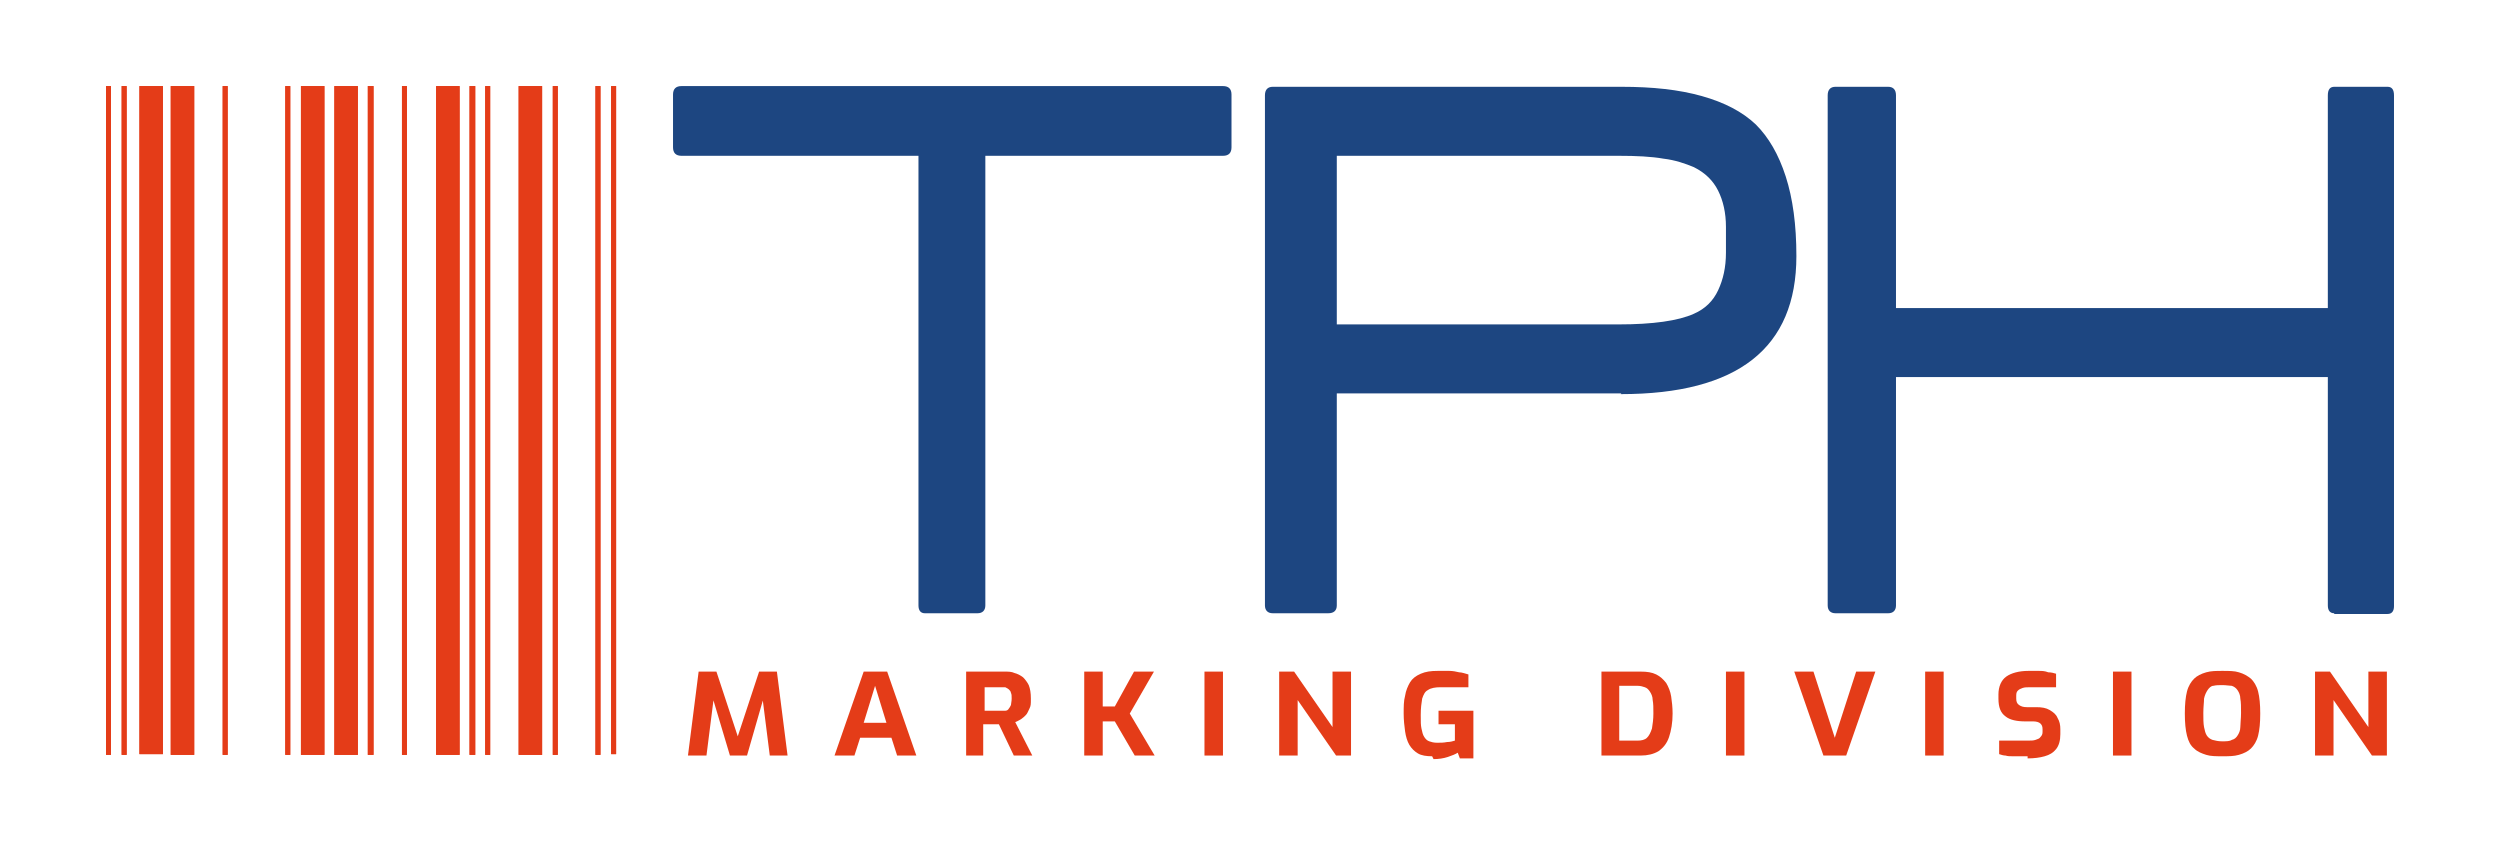 <?xml version="1.0" encoding="UTF-8"?>
<svg id="Livello_1" xmlns="http://www.w3.org/2000/svg" xmlns:xlink="http://www.w3.org/1999/xlink" version="1.1" viewBox="0 0 351.4 118.4">
  <!-- Generator: Adobe Illustrator 29.2.1, SVG Export Plug-In . SVG Version: 2.1.0 Build 116)  -->
  <defs>
    <style>
      .st0 {
        fill: #1d4681;
      }

      .st1 {
        fill: #e43c18;
      }

      .st2 {
        clip-path: url(#clippath);
      }
    </style>
    <clipPath id="clippath">
      <path class="st1" d="M19.6,12.1h3.3v93.9h-3.3V12.1ZM24,106.1h3.3V12.1h-3.3v93.9ZM14.9,106.1h.7V12.1h-.7v93.9ZM31.3,106.1h.7V12.1h-.7v93.9ZM17.1,106.1h.7V12.1h-.7v93.9ZM40.1,106.1h.7V12.1h-.7v93.9ZM42.3,106.1h3.3V12.1h-3.3v93.9ZM51.7,106.1h.8V12.1h-.8v93.9ZM47,106.1h3.3V12.1h-3.3v93.9ZM56.5,106.1h.7V12.1h-.7v93.9ZM77.7,106.1h.7V12.1h-.7v93.9ZM66,106.1h.8V12.1h-.8v93.9ZM68.2,106.1h.7V12.1h-.7v93.9ZM61.3,106.1h3.3V12.1h-3.3v93.9ZM72.9,106.1h3.3V12.1h-3.3v93.9ZM83.7,106.1h.7V12.1h-.7v93.9ZM85.9,12.1v93.9h.7V12.1h-.7Z"/>
    </clipPath>
  </defs>
  <g>
    <path class="st1" d="M19.6,12.1h3.3v93.9h-3.3V12.1ZM24,106.1h3.3V12.1h-3.3v93.9ZM14.9,106.1h.7V12.1h-.7v93.9ZM31.3,106.1h.7V12.1h-.7v93.9ZM17.1,106.1h.7V12.1h-.7v93.9ZM40.1,106.1h.7V12.1h-.7v93.9ZM42.3,106.1h3.3V12.1h-3.3v93.9ZM51.7,106.1h.8V12.1h-.8v93.9ZM47,106.1h3.3V12.1h-3.3v93.9ZM56.5,106.1h.7V12.1h-.7v93.9ZM77.7,106.1h.7V12.1h-.7v93.9ZM66,106.1h.8V12.1h-.8v93.9ZM68.2,106.1h.7V12.1h-.7v93.9ZM61.3,106.1h3.3V12.1h-3.3v93.9ZM72.9,106.1h3.3V12.1h-3.3v93.9ZM83.7,106.1h.7V12.1h-.7v93.9ZM85.9,12.1v93.9h.7V12.1h-.7Z"/>
    <g class="st2">
      <rect class="st1" x="12.2" y="8.8" width="78" height="102.8"/>
    </g>
  </g>
  <g>
    <path class="st0" d="M138.5,21.9v63.2c0,.7-.4,1.1-1.1,1.1h-7.4c-.6,0-.9-.4-.9-1.1V21.9h-33.3c-.8,0-1.2-.4-1.2-1.2v-7.4c0-.8.4-1.2,1.2-1.2h76.1c.8,0,1.2.4,1.2,1.2v7.4c0,.8-.4,1.2-1.2,1.2h-33.4Z"/>
    <path class="st0" d="M227.9,55.3h-40v29.8c0,.7-.4,1.1-1.2,1.1h-7.8c-.7,0-1.1-.4-1.1-1.1V13.4c0-.8.4-1.2,1.1-1.2h49c4.4,0,8.1.4,11.3,1.3,3.2.9,5.7,2.2,7.6,4,1.8,1.8,3.2,4.2,4.2,7.3,1,3.1,1.5,6.8,1.5,11.2,0,12.9-8.2,19.4-24.7,19.4ZM242.6,31.9c0-2-.4-3.7-1.1-5.1-.7-1.4-1.8-2.5-3.4-3.3-1.2-.5-2.6-1-4.3-1.2-1.7-.3-3.8-.4-6.3-.4h-39.6v23.7h39.6c4.8,0,8.4-.5,10.6-1.5h0c1.6-.7,2.7-1.8,3.4-3.3.7-1.5,1.1-3.2,1.1-5.3v-3.6Z"/>
    <path class="st0" d="M328.1,86.2c-.6,0-.9-.4-.9-1.1v-32.1h-60.7v32.1c0,.7-.4,1.1-1.1,1.1h-7.4c-.7,0-1.1-.4-1.1-1.1V13.4c0-.8.4-1.2,1.1-1.2h7.4c.7,0,1.1.4,1.1,1.2v29.9h60.7V13.4c0-.8.3-1.2.9-1.2h7.5c.6,0,.9.4.9,1.2v71.8c0,.7-.3,1.1-.9,1.1h-7.5Z"/>
  </g>
  <g>
    <path class="st1" d="M96.7,106.2l1.5-11.8h2.5l3,9.1,3-9.1h2.5l1.5,11.8h-2.5l-1.1-8.7h.4s-2.5,8.7-2.5,8.7h-2.4l-2.6-8.7h.4s-1.1,8.7-1.1,8.7h-2.5Z"/>
    <path class="st1" d="M117.3,106.2l4.1-11.8h3.3l4.1,11.8h-2.7l-.8-2.5h-4.4l-.8,2.5h-2.7ZM121.4,101.6h3.2l-1.6-5.2-1.6,5.2Z"/>
    <path class="st1" d="M135.8,106.2v-11.8h5.4c.5,0,1,0,1.4.2.4.1.8.3,1.2.6.3.3.6.7.8,1.1.2.5.3,1.1.3,1.9s0,1-.2,1.4-.3.7-.5.9c-.2.2-.4.4-.7.6-.2.1-.5.3-.8.4l2.4,4.7h-2.6l-2.1-4.4c-.1,0-.3,0-.5,0-.2,0-.4,0-.6,0h-.6c-.2,0-.4,0-.5,0v4.4h-2.6ZM138.4,99.9h2.3c.2,0,.4,0,.6,0,.2,0,.4-.1.5-.3.1-.1.2-.3.3-.5,0-.2.1-.5.1-.9s0-.6-.1-.8c0-.2-.2-.4-.3-.5-.1-.1-.3-.2-.5-.3-.2,0-.4,0-.6,0h-2.3v3.4Z"/>
    <path class="st1" d="M152.4,106.2v-11.8h2.6v4.9h1.7l2.7-4.9h2.8l-3.4,5.9,3.5,5.9h-2.8l-2.8-4.8h-1.7v4.8h-2.6Z"/>
    <path class="st1" d="M169.3,106.2v-11.8h2.6v11.8h-2.6Z"/>
    <path class="st1" d="M179.8,106.2v-11.8h2.1l5.4,7.8v-7.8h2.6v11.8h-2.1l-5.4-7.8v7.8h-2.6Z"/>
    <path class="st1" d="M201.3,106.3c-.8,0-1.5-.1-2-.4-.5-.3-.9-.7-1.2-1.2-.3-.5-.5-1.2-.6-1.9-.1-.7-.2-1.6-.2-2.5s0-1.8.2-2.5c.1-.7.4-1.4.7-1.9s.8-.9,1.5-1.2,1.4-.4,2.4-.4,1.1,0,1.6,0c.5,0,1,.1,1.4.2.4,0,.9.2,1.3.3v1.8c-.2,0-.6,0-1,0-.4,0-.9,0-1.4,0-.5,0-1,0-1.6,0s-1.3.1-1.7.4c-.4.2-.6.6-.8,1.2-.1.6-.2,1.3-.2,2.3s0,1.4.1,1.9.2.9.4,1.2c.2.3.4.5.7.6.3.1.6.2,1.1.2s.9,0,1.4-.1c.4,0,.8-.1,1.1-.2v-2.3h-2.3v-1.9c.2,0,.5,0,.9,0,.3,0,.7,0,1.1,0,.4,0,.7,0,1.1,0s.7,0,1,0c.3,0,.6,0,.8,0v6.7h-1.9l-.3-.8c-.3.2-.8.4-1.4.6-.6.2-1.3.3-2,.3Z"/>
    <path class="st1" d="M225.1,106.2v-11.8h5.5c.9,0,1.6.1,2.2.4s1,.7,1.4,1.2c.3.5.6,1.2.7,1.9.1.7.2,1.5.2,2.4,0,1.3-.2,2.4-.5,3.3-.3.9-.8,1.5-1.5,2-.7.4-1.5.6-2.5.6h-5.5ZM227.6,104.1h2.6c.5,0,1-.1,1.3-.4s.5-.7.7-1.3c.1-.6.2-1.3.2-2.1s0-1.4-.1-1.9c0-.5-.2-.9-.4-1.2-.2-.3-.4-.5-.7-.6-.3-.1-.6-.2-1-.2h-2.6v7.6Z"/>
    <path class="st1" d="M242.6,106.2v-11.8h2.6v11.8h-2.6Z"/>
    <path class="st1" d="M256.3,106.2l-4.1-11.8h2.7l3,9.3,3-9.3h2.7l-4.1,11.8h-3.3Z"/>
    <path class="st1" d="M270.6,106.2v-11.8h2.6v11.8h-2.6Z"/>
    <path class="st1" d="M285,106.3c-.3,0-.7,0-1,0-.4,0-.7,0-1.1,0s-.7,0-1-.1c-.3,0-.6-.1-.9-.2v-1.9c.3,0,.7,0,1.2,0,.4,0,.9,0,1.4,0,.5,0,.9,0,1.4,0s.8,0,1.1-.1.6-.2.7-.4c.2-.2.3-.4.3-.7v-.4c0-.4-.1-.6-.3-.8s-.6-.3-1-.3h-1.1c-1.2,0-2.2-.2-2.8-.7-.7-.5-1-1.3-1-2.5v-.6c0-1.1.4-2,1.1-2.5.7-.5,1.8-.8,3.1-.8s1,0,1.4,0c.5,0,.9,0,1.4.2.4,0,.8.1,1.1.2v1.9c-.5,0-1.1,0-1.8,0-.7,0-1.3,0-1.8,0s-.8,0-1.1.1-.5.2-.7.4c-.2.2-.2.5-.2.8v.3c0,.4.1.7.4.9.3.2.6.3,1.1.3h1.3c.8,0,1.4.1,1.9.4.5.3.9.6,1.1,1.1.3.5.4,1,.4,1.6v.7c0,.9-.2,1.6-.6,2.1-.4.5-.9.8-1.6,1-.7.2-1.5.3-2.4.3Z"/>
    <path class="st1" d="M297,106.2v-11.8h2.6v11.8h-2.6Z"/>
    <path class="st1" d="M312.4,106.3c-.9,0-1.7,0-2.3-.2s-1.2-.4-1.7-.9c-.5-.4-.8-1-1-1.8-.2-.8-.3-1.8-.3-3.1s.1-2.3.3-3.1.6-1.4,1-1.8c.4-.4,1-.7,1.7-.9.7-.2,1.4-.2,2.3-.2s1.7,0,2.3.2c.7.2,1.2.5,1.7.9.4.4.8,1,1,1.8.2.8.3,1.8.3,3.1s-.1,2.3-.3,3.1c-.2.8-.6,1.4-1,1.8-.4.4-1,.7-1.7.9s-1.4.2-2.3.2ZM312.4,104.2c.5,0,1,0,1.3-.2.4-.1.6-.3.8-.6.2-.3.4-.7.4-1.2s.1-1.2.1-2,0-1.5-.1-2c0-.5-.2-.9-.4-1.2-.2-.3-.5-.5-.8-.6-.3,0-.8-.1-1.3-.1s-.9,0-1.3.1c-.3,0-.6.3-.8.6s-.4.7-.5,1.2c0,.5-.1,1.2-.1,2s0,1.5.1,2,.2.9.4,1.2c.2.3.5.5.8.6.4.1.8.2,1.3.2Z"/>
    <path class="st1" d="M325.4,106.2v-11.8h2.1l5.4,7.8v-7.8h2.6v11.8h-2.1l-5.4-7.8v7.8h-2.6Z"/>
  </g>
</svg>